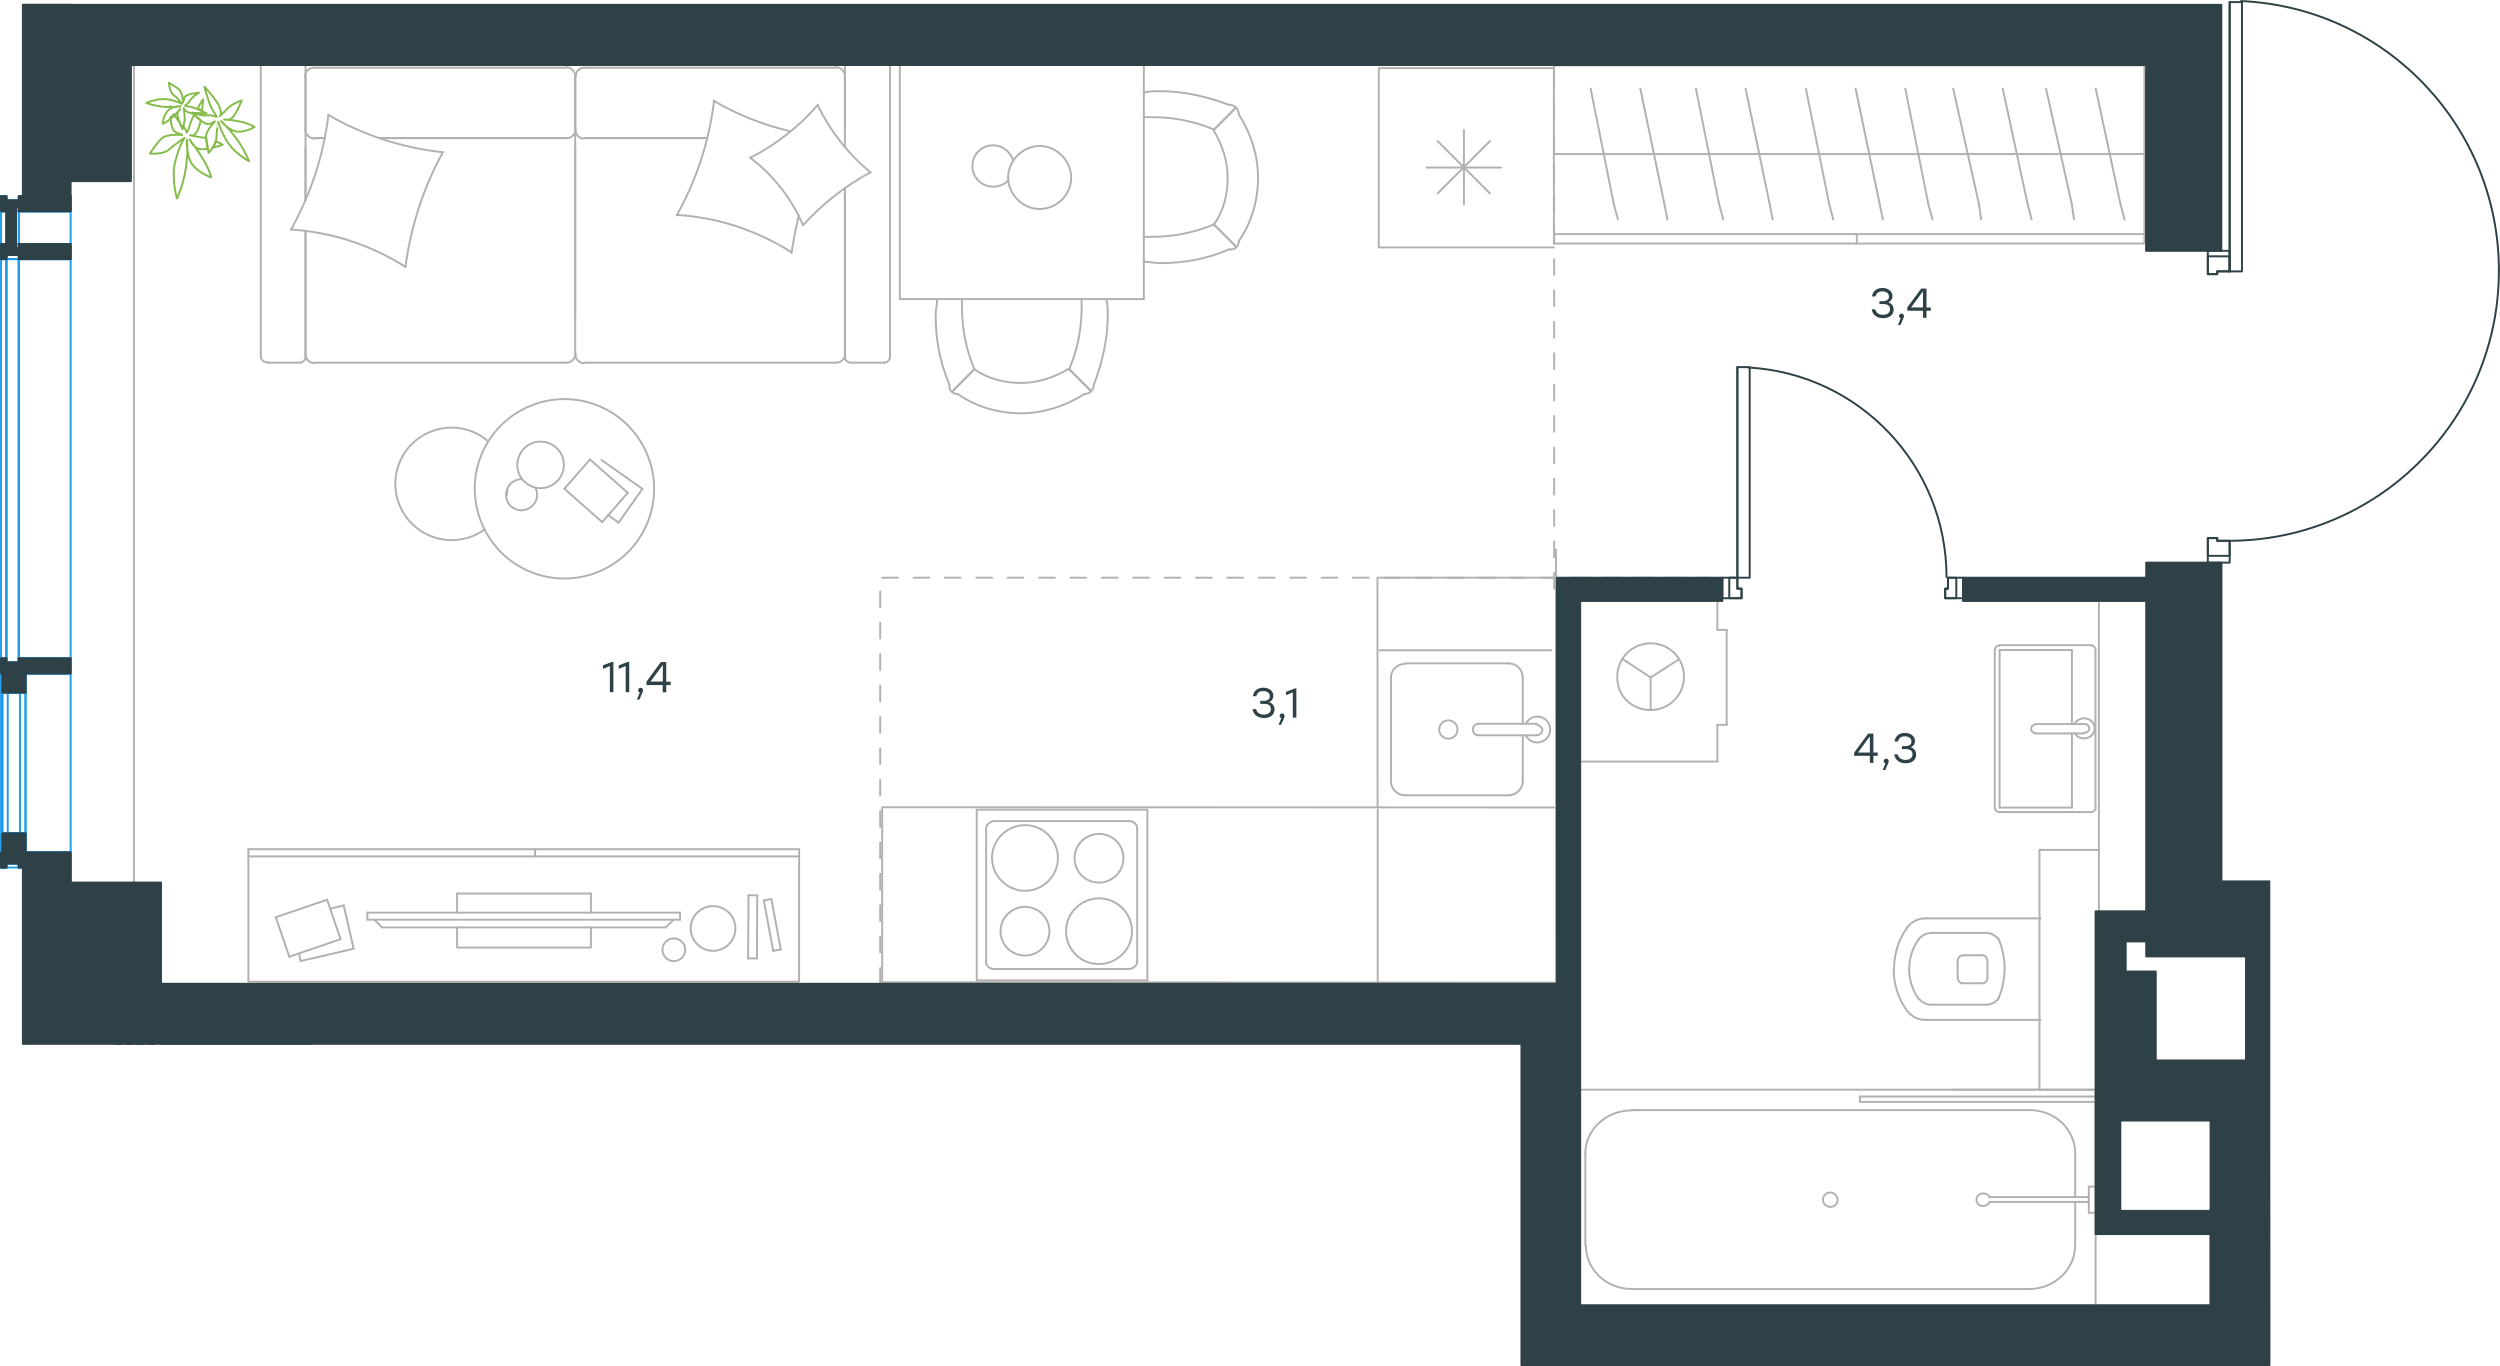 <?xml version="1.0" encoding="utf-8"?>
<!-- Generator: Adobe Illustrator 26.5.0, SVG Export Plug-In . SVG Version: 6.00 Build 0)  -->
<svg version="1.1" id="Слой_1" xmlns="http://www.w3.org/2000/svg" xmlns:xlink="http://www.w3.org/1999/xlink" x="0px" y="0px"
	 viewBox="0 0 1911.5 1044.6" style="enable-background:new 0 0 1911.5 1044.6;" xml:space="preserve">
<style type="text/css">
	.st0{fill:#2D4146;}
	.st1{fill:none;stroke:#B2B1B0;stroke-width:1.5;stroke-linecap:round;stroke-linejoin:round;stroke-miterlimit:22.926;}
	.st2{fill:none;stroke:#B2B1B0;stroke-width:1.5;stroke-linecap:round;stroke-linejoin:round;stroke-miterlimit:10;}
	.st3{fill:none;stroke:#84BC4A;stroke-width:1.5;stroke-linecap:round;stroke-linejoin:round;stroke-miterlimit:10;}
	
		.st4{fill:none;stroke:#B2B1B0;stroke-width:1.5;stroke-linecap:round;stroke-linejoin:round;stroke-miterlimit:10;stroke-dasharray:12;}
	
		.st5{fill:none;stroke:#2D4146;stroke-width:1.5;stroke-linecap:round;stroke-linejoin:round;stroke-miterlimit:10;stroke-dasharray:4.607,3.649;}
	.st6{fill:none;stroke:#2D4146;stroke-width:1.5;stroke-linecap:round;stroke-linejoin:round;stroke-miterlimit:10;}
	.st7{fill:none;stroke:#1D9CEB;stroke-width:1.5;stroke-linecap:round;stroke-linejoin:round;stroke-miterlimit:10;}
	.st8{fill:#2D4146;stroke:#2D4146;stroke-width:1.5;stroke-linecap:round;stroke-linejoin:round;stroke-miterlimit:10;}
</style>
<g id="Слой_1_00000076586296116116123900000002917082954685737112_">
	<g id="Слой_2_1_">
	</g>
	<g id="Слой_3">
	</g>
	<g>
		<path class="st0" d="M1435.7,577.9h-3.3v5.4h-2.7v-5.4h-12v-2.5l10.7-14.5h4v14.5h3.3V577.9z M1429.7,575.4v-12h-0.3l-8.8,12
			H1429.7z"/>
		<path class="st0" d="M1441.4,588.8h-1.9l2.1-5.2c-0.8-0.2-1.3-0.8-1.3-1.7c0-1.1,0.8-1.8,1.9-1.8c0.8,0,1.8,0.4,1.9,1.9
			C1444.2,582.4,1444.1,583.1,1441.4,588.8z"/>
		<path class="st0" d="M1465.1,577c0,4.1-3.3,6.6-8,6.6c-4.4,0-8.1-2.2-8.8-6.8h2.7c0.7,3,3.1,4.2,6,4.2c3.3,0,5.3-1.7,5.3-4.3
			c0-2.2-1.3-3.9-5-3.9h-3.1v-2.3h2.3c3.4,0,5-1.3,5-3.5c0-2.5-2-4-5-4c-2.7,0-4.6,1-5.3,3.9h-2.7c0.8-4.6,4.1-6.5,8.1-6.5
			c4.3,0,7.6,2.5,7.6,6.2c0,2.1-1.1,3.9-3.2,4.7C1463.6,572.2,1465.1,574.3,1465.1,577z"/>
	</g>
	<g>
		<path class="st0" d="M1447.9,236.7c0,4.1-3.3,6.6-8,6.6c-4.4,0-8.1-2.2-8.8-6.8h2.7c0.7,3,3.1,4.2,6,4.2c3.3,0,5.3-1.7,5.3-4.3
			c0-2.2-1.3-3.9-5-3.9h-3.1v-2.2h2.3c3.4,0,5-1.3,5-3.5c0-2.5-2-4-5-4c-2.7,0-4.6,1-5.3,3.9h-2.7c0.8-4.6,4.1-6.5,8.1-6.5
			c4.3,0,7.6,2.5,7.6,6.2c0,2.1-1.1,3.9-3.2,4.7C1446.4,232,1447.9,234,1447.9,236.7z"/>
		<path class="st0" d="M1453.1,248.5h-1.9l2.1-5.2c-0.8-0.2-1.3-0.8-1.3-1.7c0-1.1,0.8-1.8,1.9-1.8c0.8,0,1.8,0.4,1.9,1.9
			C1455.8,242.2,1455.7,242.9,1453.1,248.5z"/>
		<path class="st0" d="M1476.3,237.6h-3.3v5.4h-2.7v-5.4h-12v-2.5l10.7-14.5h4v14.5h3.3V237.6z M1470.3,235.1v-12h-0.3l-8.8,12
			H1470.3z"/>
	</g>
	<g>
		<path class="st0" d="M974.5,542.4c0,4.1-3.3,6.6-8,6.6c-4.4,0-8.1-2.2-8.8-6.8h2.7c0.7,3,3.1,4.2,6,4.2c3.3,0,5.3-1.7,5.3-4.3
			c0-2.2-1.3-3.9-5-3.9h-3.1v-2.3h2.3c3.4,0,5-1.3,5-3.5c0-2.5-2-4-5-4c-2.7,0-4.6,1-5.3,3.9h-2.7c0.8-4.6,4.1-6.5,8.1-6.5
			c4.3,0,7.6,2.5,7.6,6.2c0,2.1-1.1,3.9-3.2,4.7C973,537.8,974.5,539.8,974.5,542.4z"/>
		<path class="st0" d="M979.5,554.2h-1.9l2.1-5.2c-0.8-0.2-1.3-0.8-1.3-1.7c0-1.1,0.8-1.8,1.9-1.8c0.8,0,1.8,0.4,1.9,1.9
			C982.2,547.9,982.2,548.6,979.5,554.2z"/>
		<path class="st0" d="M991.2,526.3v22.4h-2.7v-19.3l-5.2,2.1V529l6.6-2.6L991.2,526.3L991.2,526.3z"/>
	</g>
</g>
<g>
	<g>
		<line class="st1" x1="228.6" y1="729" x2="229.9" y2="734.8"/>
		<line class="st1" x1="578.7" y1="732.8" x2="572" y2="732.8"/>
		<line class="st1" x1="611" y1="654.8" x2="189.9" y2="654.8"/>
		<line class="st1" x1="229.9" y1="734.8" x2="270.4" y2="725.4"/>
		<line class="st1" x1="270.4" y1="725.4" x2="262.8" y2="692.3"/>
		<line class="st1" x1="572" y1="732.8" x2="572.3" y2="684.6"/>
		<line class="st1" x1="250.1" y1="687.9" x2="210.9" y2="701.3"/>
		<line class="st1" x1="221.2" y1="731.5" x2="260.4" y2="718.1"/>
		<line class="st1" x1="210.9" y1="701.3" x2="221.2" y2="731.5"/>
		<line class="st1" x1="611" y1="649.3" x2="189.9" y2="649.3"/>
		<line class="st1" x1="262.8" y1="692.3" x2="252.4" y2="694.8"/>
		<line class="st1" x1="409.1" y1="654.8" x2="409.1" y2="649.3"/>
		<line class="st1" x1="579" y1="684.6" x2="578.7" y2="732.8"/>
		<line class="st1" x1="597" y1="726" x2="591.2" y2="727"/>
		<line class="st1" x1="572.3" y1="684.5" x2="579" y2="684.6"/>
		<polyline class="st1" points="611,649.3 611,750.6 189.9,750.6 189.9,649.3 		"/>
		<line class="st1" x1="589.8" y1="687.4" x2="597" y2="726"/>
		<line class="st1" x1="260.4" y1="718.1" x2="250.1" y2="687.9"/>
		<line class="st1" x1="591.2" y1="727" x2="584" y2="688.5"/>
		<line class="st1" x1="584" y1="688.5" x2="589.8" y2="687.4"/>
		<path class="st1" d="M515.2,734.9c4.8,0,8.7-3.9,8.7-8.7s-3.9-8.7-8.7-8.7s-8.7,3.9-8.7,8.7C506.5,731,510.5,734.9,515.2,734.9z"
			/>
		<path class="st1" d="M545.2,727c9.5,0,17.1-7.7,17.1-17.1c0-9.5-7.7-17.1-17.1-17.1c-9.4,0-17.1,7.7-17.1,17.1
			S535.8,727,545.2,727z"/>
	</g>
	<g>
		<polyline class="st1" points="349.5,709.1 349.5,724.5 451.8,724.5 451.8,709.1 		"/>
		<line class="st1" x1="451.8" y1="697.8" x2="451.8" y2="683.2"/>
		<line class="st1" x1="451.8" y1="683.2" x2="349.5" y2="683.2"/>
		<line class="st1" x1="349.5" y1="683.2" x2="349.5" y2="697.8"/>
		<line class="st1" x1="520" y1="697.8" x2="520" y2="703.2"/>
		<line class="st1" x1="292.1" y1="709.1" x2="286.2" y2="703.2"/>
		<line class="st1" x1="515" y1="703.2" x2="509" y2="709.1"/>
		<line class="st1" x1="280.9" y1="703.2" x2="520" y2="703.2"/>
		<line class="st1" x1="520" y1="697.8" x2="280.9" y2="697.8"/>
		<line class="st1" x1="280.9" y1="697.8" x2="280.9" y2="703.2"/>
		<line class="st1" x1="509" y1="709.1" x2="292.1" y2="709.1"/>
	</g>
</g>
<line class="st2" x1="1147.6" y1="128.1" x2="1090.8" y2="128.1"/>
<line class="st2" x1="1099.2" y1="107.9" x2="1139.2" y2="147.9"/>
<line class="st2" x1="1139.2" y1="107.9" x2="1099.2" y2="147.9"/>
<line class="st2" x1="1119.3" y1="99.5" x2="1119.3" y2="156.3"/>
<g>
	<line class="st2" x1="1053.4" y1="751" x2="1053.4" y2="619.1"/>
	<polyline class="st2" points="1194.4,751.3 674.5,751 674.5,617.2 1192.3,617.4 	"/>
	<line class="st2" x1="1174.6" y1="562.2" x2="1130.6" y2="562.2"/>
	<line class="st2" x1="1164.3" y1="518.6" x2="1164.3" y2="553.4"/>
	<line class="st2" x1="1063.6" y1="597.1" x2="1063.6" y2="518.6"/>
	<line class="st2" x1="1164.3" y1="562.2" x2="1164.3" y2="597.1"/>
	<line class="st2" x1="1153.3" y1="608.1" x2="1074.4" y2="608.1"/>
	<line class="st2" x1="1130.6" y1="553.4" x2="1174.6" y2="553.4"/>
	<line class="st2" x1="1074.4" y1="507.2" x2="1153.3" y2="507.2"/>
	<path class="st2" d="M1130.6,553.4L1130.6,553.4c-2.6,0-4.4,1.8-4.4,4.4s1.8,4.4,4.4,4.4"/>
	<path class="st2" d="M1164.3,518.2c0-6.2-4.8-11-11-11"/>
	<path class="st2" d="M1166.6,562.2c1.5,3.3,5.1,5.5,8.8,5.5c5.5,0,9.9-4.4,9.9-9.9s-4.4-9.9-9.9-9.9c-3.7,0-7,2.2-8.8,5.5"/>
	<path class="st2" d="M1063.4,597.1c0,5.9,4.8,11,11,11"/>
	<path class="st2" d="M1153.3,608.1c5.9,0,11-4.8,11-11"/>
	<path class="st2" d="M1074.4,507.6c-6.2,0-11,4.8-11,11"/>
	<path class="st2" d="M1174.2,562.2h0.7c2.2,0,4.4-1.8,4.4-4.4c0-2.2-5.1-4.4-5.1-4.4"/>
	<path class="st2" d="M1107.4,564.8c-3.7,0-7-2.9-7-7c0-3.7,2.9-7,7-7c3.7,0,7,2.9,7,7C1114.4,561.5,1111.6,564.8,1107.4,564.8"/>
	<line class="st2" x1="1186.1" y1="497.2" x2="1054.7" y2="497.2"/>
	<path class="st2" d="M1060.2,618.2"/>
	<path class="st2" d="M1176.2,650.4"/>
	<polyline class="st2" points="1053.3,616.8 1053.2,441.7 1188.1,441.7 	"/>
	<line class="st2" x1="1189.8" y1="751.3" x2="1189.7" y2="420.1"/>
	<path class="st2" d="M1059.3,441.4"/>
</g>
<g>
	<line class="st2" x1="1313.1" y1="481.6" x2="1313.1" y2="453.4"/>
	<line class="st2" x1="1262.1" y1="518" x2="1240.4" y2="503.8"/>
	<line class="st2" x1="1262.1" y1="518" x2="1262.1" y2="542.9"/>
	<line class="st2" x1="1320.2" y1="554.2" x2="1313.1" y2="554.2"/>
	<line class="st2" x1="1320.2" y1="481.6" x2="1320.2" y2="554.2"/>
	<line class="st2" x1="1262.1" y1="518" x2="1283.3" y2="504.4"/>
	<line class="st2" x1="1239.2" y1="453.4" x2="1204.6" y2="453.4"/>
	<line class="st2" x1="1204.6" y1="582.3" x2="1313.1" y2="582.3"/>
	<line class="st2" x1="1313.1" y1="453.4" x2="1204.6" y2="453.4"/>
	<line class="st2" x1="1313.1" y1="582.3" x2="1313.1" y2="554.2"/>
	<line class="st2" x1="1313.1" y1="481.6" x2="1320.2" y2="481.6"/>
	<path class="st2" d="M1262.1,542.9c13.9,0,25.5-11.3,25.5-25.5s-11.3-25.5-25.5-25.5s-25.5,11.3-25.5,25.5
		C1236.2,531.9,1247.6,542.9,1262.1,542.9"/>
</g>
<g>
	<line class="st2" x1="1556.6" y1="560.8" x2="1593.1" y2="560.8"/>
	<line class="st2" x1="1584.2" y1="553.6" x2="1584.2" y2="497"/>
	<line class="st2" x1="1598.7" y1="620.9" x2="1528.9" y2="620.9"/>
	<line class="st2" x1="1528.9" y1="617.5" x2="1584.2" y2="617.5"/>
	<line class="st2" x1="1528.9" y1="497" x2="1528.9" y2="617.5"/>
	<line class="st2" x1="1584.2" y1="497" x2="1528.9" y2="497"/>
	<line class="st2" x1="1593.1" y1="553.6" x2="1556.6" y2="553.6"/>
	<line class="st2" x1="1584.2" y1="617.5" x2="1584.2" y2="560.8"/>
	<line class="st2" x1="1602.2" y1="497" x2="1602.2" y2="617.5"/>
	<line class="st2" x1="1528.9" y1="493.3" x2="1598.7" y2="493.3"/>
	<line class="st2" x1="1525.2" y1="617.5" x2="1525.2" y2="497"/>
	<path class="st2" d="M1528.9,493.6c-2,0-3.6,1.5-3.6,3.4"/>
	<path class="st2" d="M1525.2,617.5c0,1.8,1.6,3.4,3.6,3.4"/>
	<path class="st2" d="M1602.2,496.8c0-1.8-1.6-3.4-3.6-3.4"/>
	<path class="st2" d="M1598.7,620.9c2,0,3.6-1.5,3.6-3.4"/>
	<path class="st2" d="M1586.2,560.3c1.3,2.8,4.3,4.3,7.2,4.3c4.6,0,8.2-3.4,8.2-7.7s-3.6-7.7-8.2-7.7c-3,0-5.9,1.8-7.2,4.3"/>
	<path class="st2" d="M1593.1,560.3h0.7c2,0,3.6-1.5,3.6-3.4c0-1.8-1.6-3.4-3.6-3.4h-0.7"/>
	<path class="st2" d="M1556.6,553.9L1556.6,553.9c-2,0-3.6,1.5-3.6,3.4c0,1.8,1.7,3.4,3.6,3.4"/>
</g>
<g>
	<line class="st2" x1="1519.6" y1="747.5" x2="1519.6" y2="734.8"/>
	<line class="st2" x1="1560.2" y1="702.2" x2="1471.8" y2="702.2"/>
	<line class="st2" x1="1496.8" y1="734.8" x2="1496.8" y2="747.5"/>
	<line class="st2" x1="1515.6" y1="730.4" x2="1500.8" y2="730.4"/>
	<line class="st2" x1="1500.8" y1="751.8" x2="1515.6" y2="751.8"/>
	<line class="st2" x1="1471.8" y1="779.8" x2="1560.2" y2="779.8"/>
	<line class="st2" x1="1518.6" y1="713.3" x2="1476.4" y2="713.3"/>
	<line class="st2" x1="1476.4" y1="768.2" x2="1518.6" y2="768.2"/>
	<path class="st2" d="M1519.6,747.5c0,2.3-1.6,4.3-3.9,4.3"/>
	<path class="st2" d="M1458.3,709.1c3.3-4.3,8.2-6.9,13.5-6.9"/>
	<path class="st2" d="M1515.6,730.4c2.3,0,3.9,2,3.9,4.3"/>
	<path class="st2" d="M1496.8,734.8c0-2.3,1.6-4.3,3.9-4.3"/>
	<path class="st2" d="M1448.2,740.9v-0.3c0-11.5,3.6-22.7,10.2-31.6"/>
	<path class="st2" d="M1458.1,772.8c-6.6-9.2-10.2-20-10.2-31.9c0,0.3,0,0.3,0,0"/>
	<path class="st2" d="M1471.8,779.8c-5.3,0-10.2-2.6-13.5-6.9"/>
	<path class="st2" d="M1466.9,718.3c2.3-3,5.9-4.9,9.5-4.9"/>
	<path class="st2" d="M1459.8,740.9v-0.3c0-8.2,2.6-16.1,7.2-22.3"/>
	<path class="st2" d="M1500.8,751.8c-2.3,0-3.9-2-3.9-4.3"/>
	<path class="st2" d="M1476.4,768.2c-3.6,0-7.2-2-9.5-4.9"/>
	<path class="st2" d="M1466.9,763.6c-4.6-6.6-7.2-14.5-7.2-22.7"/>
	<path class="st2" d="M1528.1,717.9c3,7.2,4.6,14.8,4.6,22.7s-1.6,15.4-4.6,22.7"/>
	<path class="st2" d="M1528.1,763.3c-2.3,3.3-5.9,4.9-9.5,4.9"/>
	<path class="st2" d="M1518.6,713.3c3.6,0,7.2,2,9.5,4.9"/>
</g>
<line class="st2" x1="1604.8" y1="837.4" x2="1604.8" y2="446.2"/>
<g>
	<path class="st3" d="M130.8,82.2c-0.1-0.4-0.4-0.8-0.5-1l-0.2,0.1c0.1,0.2,0,0.7-0.1,1.4C130.4,82.5,130.6,82.4,130.8,82.2z
		 M154.6,84.6c0.4-4.9,0.7-8.8,0.7-8.8s-2.1,3.2-4.3,7.2C152.2,83.3,153.6,83.9,154.6,84.6z M154.1,87.9c0.1-0.5,0.2-0.9,0.3-1.4
		c-1.5-0.1-3.4-0.1-5.1-0.1l-0.1,0.3C150.4,87,152.4,87.6,154.1,87.9z M162.6,112.9c4.2-1,7.7-2.2,7.7-2.2s-2.3-1.5-5.4-2.7
		C164.6,110,163.6,111.6,162.6,112.9z M141.1,105.4c0,0-3.9,5.5-7.1,18.1c-3.3,12.6,1.3,28.3,1.3,28.3s4.8-9.8,6.8-23.3
		c2-13.4,0.8-21.8,0.8-21.8s-0.7,13.3,4.6,19.7c5.6,6.5,13.9,9.2,13.9,9.2s-0.9-5-5.2-12.3c-4.3-7.5-11.2-16.7-11.2-16.7
		s3.1,6.9,8.1,7.5c1.5,0.1,3.6,0,5.9-0.3c-0.4-2.4-1.1-5.6-1.3-8.3c-0.5-0.1-0.9,0-1.1-0.2c-5.4-0.5-11.3-1.9-11.3-1.9
		s3.3,1.9,6.2-4.5c0.8-1.8,1.4-4.2,2-6.9c-1.8-1.4-3.8-3.1-5-4.4c-1.6,2.9-2.7,5.7-3.2,7.4c-1.2,5.3-2.6,6.3-2.6,6.3s-0.4-2.4-2.8-5
		c-0.3,1.2-0.6,1.7-0.6,1.7s-1-2-2-4.5c-1.5-1.7-3-4-4.2-6.2c-0.8,0.9-1.7,1.6-2.7,2.5l-0.1,0.3c0.4,4.9,1.5,9.8,4,11l5,2.1
		c0,0-11.5-1-15.3,2.3c-3.8,3.2-9.4,11.9-9.4,11.9s10.1,1.1,14.7-3.2C134.1,110.1,141.1,105.4,141.1,105.4z"/>
	<path class="st3" d="M165.4,105.7c-0.1,5.2-5.9,11.2-5.9,11.2s-2.1-8.6-1.9-12.9c0.1-4.3,6.8-11.2,6.8-11.2l-4,1.9
		c-3.4,1.8-11.5-6.6-13.5-8.6c0.3,0.2,0.7,0.1,1.1,0.2c2.5,0.7,7.2,2.3,10.3,2c4.1-0.6,7.3,1.1,7.3,1.1s-0.7-1.9-3.2-5.6
		s-6.1-17.5-6.1-17.5s9.4,9.9,11.6,15.7c2.2,5.8,0.1,6.8,0.1,6.8s3.3-2.9,6.4-6.2c3.2-3.3,10.4-5.8,10.4-5.8s-4.1,10.3-7.1,13.1
		c-2.9,2.8-6.4,1.4-6.4,1.4s6.9,0.3,13.4,1.9c6.6,1.5,9.9,3.9,9.9,3.9s-6,3.8-12.6,3.6c-6.7-0.4-13-8.1-13-8.1s4.6,3.8,11.3,12.8
		c6.8,8.9,10.1,17.9,10.1,17.9s-11.4-6.2-17-15.5c-5.4-9.3-6.5-14.7-6.5-14.7S165.6,100,165.4,105.7z"/>
	<path class="st3" d="M132.6,72.6c-3-2.6-3.5-9.3-3.5-9.3s5.7,3.1,8,5.3c2.3,2.2,3,9.7,3,9.7l0.8-3.4c0.8-3.4,11.3-4,11.3-4
		s-5.2,2.9-6.8,5.8c-1.8,2.9-4,4-4,4s1.2,0.6,4.3,1c3.3,0.3,12.4,5.1,12.4,5.1s-9.8,0.9-13.8-0.8c-4.1-1.7-3.7-3.4-3.7-3.4
		s0.2,3.3,0.6,6.9c0.3,3.6-1.6,9.2-1.6,9.2s-3.7-7.7-3.9-10.8c-0.2-3.1,2.2-4.6,2.2-4.6s-3.2,4-7,7.2s-6.6,4.1-6.6,4.1
		s0.4-5.6,3.6-9.5c3.2-4,10.2-3.9,10.2-3.9s-4,1-12,0.5c-7.8-0.5-14.2-3-14.2-3s8.7-4,16.3-2.7s10.9,3.4,10.9,3.4
		S135.9,74.8,132.6,72.6z"/>
</g>
<g>
	<line class="st2" x1="433" y1="105.6" x2="290" y2="105.6"/>
	<line class="st2" x1="650.8" y1="277.3" x2="676" y2="277.3"/>
	<line class="st2" x1="446.9" y1="277.3" x2="639.2" y2="277.3"/>
	<line class="st2" x1="233.6" y1="112.7" x2="233.6" y2="153.2"/>
	<line class="st2" x1="233.6" y1="176.6" x2="233.6" y2="270.6"/>
	<line class="st2" x1="646" y1="143.9" x2="646" y2="270.6"/>
	<line class="st2" x1="439.8" y1="58.5" x2="439.8" y2="99"/>
	<line class="st2" x1="540.5" y1="105.6" x2="446.9" y2="105.6"/>
	<line class="st2" x1="229.1" y1="42.5" x2="203.9" y2="42.5"/>
	<line class="st2" x1="439.8" y1="99" x2="439.8" y2="58.5"/>
	<line class="st2" x1="446.9" y1="51.8" x2="639.2" y2="51.8"/>
	<line class="st2" x1="646" y1="272.8" x2="646" y2="143.9"/>
	<line class="st2" x1="439.8" y1="112.7" x2="439.8" y2="242"/>
	<line class="st2" x1="240.2" y1="277.3" x2="433" y2="277.3"/>
	<line class="st2" x1="203.9" y1="277.3" x2="229.1" y2="277.3"/>
	<line class="st2" x1="248.1" y1="105.6" x2="240.2" y2="105.6"/>
	<line class="st2" x1="233.6" y1="153.2" x2="233.6" y2="47.3"/>
	<line class="st2" x1="248.1" y1="105.6" x2="240.2" y2="105.6"/>
	<line class="st2" x1="233.6" y1="99" x2="233.6" y2="58.5"/>
	<line class="st2" x1="439.8" y1="99" x2="439.8" y2="58.5"/>
	<line class="st2" x1="540.5" y1="105.6" x2="446.9" y2="105.6"/>
	<line class="st2" x1="240.2" y1="51.8" x2="433" y2="51.8"/>
	<line class="st2" x1="233.6" y1="272.8" x2="233.6" y2="176.6"/>
	<line class="st2" x1="433" y1="105.6" x2="290" y2="105.6"/>
	<line class="st2" x1="680.5" y1="272.8" x2="680.5" y2="47.3"/>
	<line class="st2" x1="676" y1="42.5" x2="650.8" y2="42.5"/>
	<line class="st2" x1="646" y1="47.3" x2="646" y2="112.7"/>
	<line class="st2" x1="439.8" y1="270.6" x2="439.8" y2="99"/>
	<line class="st2" x1="646" y1="58.5" x2="646" y2="99"/>
	<path class="st2" d="M229.1,42.8c2.2,0,4.5,1.9,4.5,4.5"/>
	<path class="st2" d="M650.5,277.3c-2.2,0-4.5-1.9-4.5-4.5"/>
	<path class="st2" d="M646.3,46.9c0-2.2,1.9-4.5,4.5-4.5"/>
	<path class="st2" d="M440.1,98.6c0,4.1-3.3,7.1-7.1,7.1"/>
	<path class="st2" d="M639,51.4c4.1,0,7.1,3.3,7.1,7.1"/>
	<path class="st2" d="M233.1,58.8c0-4.1,3.3-7.1,7.1-7.1"/>
	<path class="st2" d="M440.1,270.2c0,4.1-3.3,7.1-7.1,7.1"/>
	<path class="st2" d="M432.8,51.4c4.1,0,7.1,3.3,7.1,7.1"/>
	<path class="st2" d="M446.5,277.7c-3.7,0-6.7-3.3-6.7-7.1"/>
	<path class="st2" d="M203.9,276.9c-2.2,0-4.5-1.9-4.5-4.5V46.9c0-2.2,1.9-4.5,4.5-4.5"/>
	<path class="st2" d="M440.1,58.8c0-4.1,3-7.1,6.7-7.1"/>
	<path class="st2" d="M680.5,272.8c0,2.2-1.9,4.5-4.5,4.5"/>
	<path class="st2" d="M240.6,277.7c-4.1,0-7.1-3.3-7.1-7.1"/>
	<path class="st2" d="M233.6,272.8c0,2.2-1.9,4.5-4.5,4.5"/>
	<path class="st2" d="M646.3,270.2c0,4.1-3.3,7.1-7.1,7.1"/>
	<path class="st2" d="M240.6,106c-4.1,0-7.1-3.3-7.1-7.1"/>
	<path class="st2" d="M446.5,106c-3.7,0-6.7-3.3-6.7-7.1"/>
	<path class="st2" d="M676,42.8c2.2,0,4.5,1.9,4.5,4.5"/>
	<path class="st2" d="M310,204.1c4.1-30.8,13.7-60.6,28.6-87.7"/>
	<path class="st2" d="M614,172.2c14.9-16.4,32.3-30.1,51.6-40.5"/>
	<path class="st2" d="M573.5,120.5c17.8,13.4,31.6,31.2,40.5,51.6"/>
	<path class="st2" d="M222.4,175.5c31.2,1.9,61.3,11.9,87.7,28.6"/>
	<path class="st2" d="M546,77c-3.7,30.8-13.4,60.6-28.6,87.7"/>
	<path class="st2" d="M604.3,100.4c-20.4-4.8-40.5-12.6-58.7-23.4"/>
	<path class="st2" d="M517.5,164.3c31.2,1.9,61.3,11.9,87.7,28.6"/>
	<path class="st2" d="M251.1,87.8c-3.7,30.8-13.4,60.6-28.6,87.7"/>
	<path class="st2" d="M338.6,116.4c-30.8-3.3-60.9-13-87.7-28.6"/>
	<path class="st2" d="M625.5,80c-14.5,16.7-31.9,30.5-51.6,40.5"/>
	<path class="st2" d="M605.2,193.3c1.5-9.7,3.3-19.3,5.6-28.6"/>
	<path class="st2" d="M665.7,132c-17.1-14.1-30.8-31.6-40.5-51.6"/>
</g>
<g>
	<line class="st2" x1="491.2" y1="373.8" x2="473" y2="399.6"/>
	<line class="st2" x1="473" y1="399.6" x2="465" y2="393.9"/>
	<line class="st2" x1="459.9" y1="351.7" x2="491.2" y2="373.8"/>
	<line class="st2" x1="480" y1="376.8" x2="460.4" y2="399.2"/>
	<line class="st2" x1="460.4" y1="399.2" x2="431.5" y2="373.7"/>
	<line class="st2" x1="431.5" y1="373.7" x2="451.1" y2="351.3"/>
	<line class="st2" x1="451.1" y1="351.3" x2="480" y2="376.8"/>
	<path class="st2" d="M405.5,437.2c35,14.4,75.1-2.4,89.5-37.4c14.4-35-2.4-75.1-37.4-89.5s-75.1,2.4-89.5,37.4
		C353.8,382.6,370.5,422.8,405.5,437.2"/>
	<path class="st2" d="M406.6,371.9c8.9,3.7,19.4-0.4,23.2-9.7c3.7-8.9-0.4-19.4-9.7-23.2c-8.9-3.7-19.4,0.4-23.2,9.7
		C393.1,358,397.4,368.1,406.6,371.9"/>
	<path class="st2" d="M409.4,373c1.6,3,1.7,6.7,0.4,9.8c-2.4,5.8-9.3,9-15.5,6.5s-9-9.3-6.5-15.5c1.8-4.5,6.3-7.5,11.1-7.5"/>
	<path class="st2" d="M388,374.3c-0.2,1.5-0.3,2.7-0.5,4.2"/>
	<path class="st2" d="M370.6,404.8c-12,8.7-27.6,10.7-41.7,4.9c-21.9-9-32.5-34.2-23.4-56.1c9-21.9,34.2-32.5,56.1-23.4
		c4.1,1.7,8.3,4.2,11.5,7.1"/>
</g>
<g>
	<rect x="688" y="42.1" class="st1" width="186.6" height="186.6"/>
	<path class="st1" d="M928.2,171.7c7.4-10.5,10.5-23.1,10.5-35.8c0-12.6-4.2-25.2-10.5-35.8"/>
	<path class="st1" d="M874.5,200.1c4.2,0,8.4,1.1,12.6,1.1c17.9,0,35.8-3.2,52.6-10.5"/>
	<path class="st1" d="M939.8,80.2C923,73.9,905,69.7,887.2,69.7c-4.2,0-8.4,0-12.6,1.1"/>
	<path class="st1" d="M874.5,181.1c2.1,0,4.2,0,6.3,0c15.8,0,32.6-3.2,47.3-9.5"/>
	<path class="st1" d="M928.2,99.1c-14.7-6.3-30.5-9.5-47.3-9.5c-2.1,0-4.2,0-6.3,0"/>
	<path class="st1" d="M947.2,184.3c9.5-13.7,14.7-30.5,14.7-48.4c0-16.8-5.3-33.7-14.7-48.4"/>
	<line class="st1" x1="928.2" y1="171.7" x2="945" y2="188.5"/>
	<line class="st1" x1="928.2" y1="99.1" x2="945" y2="82.3"/>
	<line class="st1" x1="928.2" y1="171.7" x2="945" y2="188.5"/>
	<line class="st1" x1="928.2" y1="99.1" x2="945" y2="82.3"/>
	<path class="st1" d="M947.2,87.5c0-4.2-3.2-7.4-7.4-7.4"/>
	<path class="st1" d="M939.8,190.6c4.2,0.8,7.4-2.1,7.4-6.3"/>
	<path class="st1" d="M745,282.3c10.5,7.4,23.1,10.5,35.8,10.5c12.6,0,25.2-4.2,35.8-10.5"/>
	<path class="st1" d="M716.5,228.7c0,4.2-1.1,8.4-1.1,12.6c0,17.9,3.2,35.8,10.5,52.6"/>
	<path class="st1" d="M836.5,293.9c6.3-16.8,10.5-34.7,10.5-52.6c0-4.2,0-8.4-1.1-12.6"/>
	<path class="st1" d="M735.5,228.7c0,2.1,0,4.2,0,6.3c0,15.8,3.2,32.6,9.5,47.3"/>
	<path class="st1" d="M817.5,282.3c6.3-14.7,9.5-30.5,9.5-47.3c0-2.1,0-4.2,0-6.3"/>
	<path class="st1" d="M732.3,301.3c13.7,9.5,30.5,14.7,48.4,14.7c16.8,0,33.7-5.3,48.4-14.7"/>
	<line class="st1" x1="745" y1="282.3" x2="728.2" y2="299.2"/>
	<line class="st1" x1="817.5" y1="282.3" x2="834.3" y2="299.2"/>
	<line class="st1" x1="745" y1="282.3" x2="728.2" y2="299.2"/>
	<line class="st1" x1="817.5" y1="282.3" x2="834.3" y2="299.2"/>
	<path class="st1" d="M829,301.3c4.2,0,7.4-3.2,7.4-7.4"/>
	<path class="st1" d="M726,293.9c-0.8,4.2,2.1,7.4,6.3,7.4"/>
	<path class="st1" d="M819,135.7c0-12.9-11.2-24.1-24.1-24.1c-12.9,0-24.1,11.2-24.1,24.1c0,12.9,11.2,24.1,24.1,24.1
		C808.5,159.7,819,148.6,819,135.7"/>
	<path class="st1" d="M771,138c-2.9,2.9-7,4.7-11.7,4.7c-8.8,0-15.8-7-15.8-15.8s7-15.8,15.8-15.8c7,0,12.9,4.7,15.3,11.2"/>
</g>
<g>
	<line class="st1" x1="1638.7" y1="117.8" x2="1561.9" y2="117.8"/>
	<rect x="1188.1" y="50" class="st1" width="451.5" height="136.2"/>
	<line class="st1" x1="1639.6" y1="179" x2="1188.1" y2="179"/>
	<line class="st1" x1="1561.9" y1="117.8" x2="1188.1" y2="117.8"/>
	<line class="st1" x1="1401.7" y1="167.8" x2="1398.6" y2="156"/>
	<line class="st1" x1="1398.6" y1="156" x2="1380.8" y2="67.8"/>
	<line class="st1" x1="1439.6" y1="167.8" x2="1437.2" y2="156"/>
	<line class="st1" x1="1437.2" y1="156" x2="1418.8" y2="67.8"/>
	<line class="st1" x1="1317.6" y1="167.8" x2="1314.4" y2="156"/>
	<line class="st1" x1="1314.4" y1="156" x2="1296.7" y2="67.8"/>
	<line class="st1" x1="1355.4" y1="167.8" x2="1353.1" y2="156"/>
	<line class="st1" x1="1353.1" y1="156" x2="1334.7" y2="67.8"/>
	<line class="st1" x1="1237.1" y1="167.8" x2="1233.9" y2="156"/>
	<line class="st1" x1="1233.9" y1="156" x2="1216.2" y2="67.8"/>
	<line class="st1" x1="1274.9" y1="167.8" x2="1272.6" y2="156"/>
	<line class="st1" x1="1272.6" y1="156" x2="1254.2" y2="67.8"/>
	<line class="st1" x1="1477.6" y1="167.8" x2="1474.4" y2="156"/>
	<line class="st1" x1="1474.4" y1="156" x2="1456.8" y2="67.8"/>
	<line class="st1" x1="1514.8" y1="167.8" x2="1513.1" y2="156"/>
	<line class="st1" x1="1513.1" y1="156" x2="1493.4" y2="67.8"/>
	<line class="st1" x1="1550.3" y1="156" x2="1531.3" y2="67.8"/>
	<line class="st1" x1="1419.7" y1="179" x2="1419.7" y2="186.3"/>
	<line class="st1" x1="1553.4" y1="167.8" x2="1550.3" y2="156"/>
	<line class="st1" x1="1585.8" y1="167.8" x2="1584.1" y2="156"/>
	<line class="st1" x1="1584.1" y1="156" x2="1564.4" y2="67.8"/>
	<line class="st1" x1="1621.3" y1="156" x2="1602.4" y2="67.8"/>
	<line class="st1" x1="1624.4" y1="167.8" x2="1621.3" y2="156"/>
</g>
<polyline class="st2" points="1188.1,52.1 1054.2,52.1 1054.2,189.2 1188.1,189.2 "/>
<g>
	<path class="st1" d="M840.3,674.8c10.3,0,18.7-8.4,18.7-18.6c0-10.3-8.4-18.6-18.7-18.6s-18.7,8.4-18.7,18.6
		C821.7,666.3,829.5,674.8,840.3,674.8"/>
	<path class="st1" d="M783.7,681.1c13.5,0,25.2-10.9,25.2-25.1c0-13.5-11-25.1-25.2-25.1c-13.5,0-25.2,10.9-25.2,25.1
		C758.5,669.6,770,681.1,783.7,681.1"/>
	<path class="st1" d="M783.7,730.6c10.3,0,18.7-8.4,18.7-18.6c0-10.3-8.4-18.6-18.7-18.6S765,701.9,765,712
		C765,722.3,773.2,730.6,783.7,730.6"/>
	<path class="st1" d="M840.3,737.1c13.5,0,25.2-10.9,25.2-25.1c0-13.5-11-25.1-25.2-25.1c-13.5,0-25.2,10.9-25.2,25.1
		C815.2,726.1,826.2,737.1,840.3,737.1"/>
	<line class="st1" x1="760.3" y1="627.8" x2="863" y2="627.8"/>
	<line class="st1" x1="754" y1="735.1" x2="754" y2="633.6"/>
	<line class="st1" x1="863" y1="740.9" x2="760.3" y2="740.9"/>
	<line class="st1" x1="869.5" y1="633.6" x2="869.5" y2="735.1"/>
	<path class="st1" d="M760.3,740.9L760.3,740.9c-3.9,0-6.5-2.6-6.5-5.8"/>
	<path class="st1" d="M863,627.8L863,627.8c3.9,0,6.5,2.6,6.5,5.8"/>
	<path class="st1" d="M754,633.6L754,633.6c0-3.2,3.2-5.8,6.5-5.8"/>
	<path class="st1" d="M869.5,735.1L869.5,735.1c0,3.2-3.2,5.8-6.5,5.8"/>
	<rect x="746.8" y="619.1" class="st1" width="130.5" height="130.5"/>
</g>
<polyline class="st2" points="1604.8,649.8 1559.4,649.8 1559.4,832.8 "/>
<g>
	<polyline class="st2" points="1205.2,1001.1 1600.2,1001.1 1603.8,1001.1 	"/>
	<line class="st2" x1="1208.1" y1="1001.1" x2="1208.1" y2="1001.1"/>
	<line class="st2" x1="1586.7" y1="882.2" x2="1586.7" y2="915.3"/>
	<polyline class="st2" points="1205.2,1001.1 1205.8,880.4 1205.8,833.2 1618.2,833.2 	"/>
	<line class="st2" x1="1212.2" y1="952.5" x2="1212.2" y2="882.1"/>
	<line class="st2" x1="1586.7" y1="919" x2="1586.7" y2="952.5"/>
	<line class="st2" x1="1551.3" y1="985.6" x2="1247.8" y2="985.6"/>
	<line class="st2" x1="1247.8" y1="848.8" x2="1551.3" y2="848.8"/>
	<path class="st2" d="M1212.6,952.5c0,18.3,15.6,33.1,35.3,33.1"/>
	<path class="st2" d="M1586.7,881.8c0-18.3-15.6-33.1-35.3-33.1"/>
	<path class="st2" d="M1247.4,849c-19.3,0-35.3,14.8-35.3,33.1"/>
	<path class="st2" d="M1551.3,985.6c19.3,0,35.3-14.8,35.3-33.1"/>
	<path class="st2" d="M1393.8,917.3c0-3.1,2.6-5.5,5.6-5.5s5.6,2.4,5.6,5.5s-2.2,5.5-5.6,5.5
		C1396.4,922.8,1393.8,920.4,1393.8,917.3"/>
	<line class="st2" x1="1422.1" y1="842.5" x2="1422.1" y2="838.4"/>
	<line class="st2" x1="1601.6" y1="842.5" x2="1422.1" y2="842.5"/>
	<line class="st2" x1="1422.1" y1="838.4" x2="1601.6" y2="838.4"/>
	<line class="st2" x1="1493.8" y1="833.2" x2="1638.4" y2="833.2"/>
	<line class="st2" x1="1601.6" y1="927.3" x2="1597.1" y2="927.3"/>
	<line class="st2" x1="1597.1" y1="919" x2="1521.2" y2="919"/>
	<line class="st2" x1="1521.2" y1="915.3" x2="1597.1" y2="915.3"/>
	<line class="st2" x1="1597.1" y1="927.3" x2="1597.1" y2="907.3"/>
	<line class="st2" x1="1597.1" y1="907.3" x2="1601.6" y2="907.3"/>
	<path class="st2" d="M1521.2,915.6c-0.7-2.1-2.6-3.1-4.8-3.1c-3,0-5.2,2.1-5.2,4.8c0,2.8,2.2,4.8,5.2,4.8c2.2,0,4.1-1.4,4.8-3.1"/>
</g>
<line class="st2" x1="1602.3" y1="832.8" x2="1602.3" y2="997.9"/>
<line class="st4" x1="1188.3" y1="450.1" x2="1188.3" y2="49.7"/>
<line class="st5" x1="88.6" y1="798.2" x2="120.2" y2="798.2"/>
<polyline class="st4" points="673,752.2 673,441.7 1305.6,441.7 "/>
<line class="st6" x1="54" y1="3.6" x2="54" y2="29.8"/>
<polyline class="st7" points="0.8,663.3 4.9,663.3 14.4,663.3 54,663.3 "/>
<line class="st7" x1="54" y1="663.3" x2="54" y2="772"/>
<line class="st6" x1="54" y1="41.3" x2="54" y2="29.8"/>
<line class="st6" x1="54" y1="783.5" x2="54" y2="772"/>
<line class="st7" x1="4.9" y1="506.5" x2="4.9" y2="195"/>
<line class="st7" x1="4.9" y1="189.7" x2="4.9" y2="158.4"/>
<line class="st7" x1="14.4" y1="158.4" x2="14.4" y2="189.7"/>
<line class="st7" x1="14.4" y1="195" x2="14.4" y2="506.5"/>
<line class="st7" x1="14.4" y1="655" x2="4.9" y2="655"/>
<line class="st7" x1="14.4" y1="158.4" x2="4.9" y2="158.4"/>
<polyline class="st7" points="54,663.3 54,651.8 19.5,651.8 "/>
<line class="st7" x1="14.4" y1="655" x2="4.9" y2="655"/>
<polyline class="st7" points="1.8,651.8 0.8,651.8 0.8,663.3 4.9,663.3 4.9,660.2 14.4,660.2 14.4,663.3 54,663.3 "/>
<polygon class="st7" points="54,161.5 54,150 14.4,150 14.4,153.2 4.9,153.2 4.9,150 0.8,150 0.8,161.5 4.9,161.5 4.9,158.4 
	14.4,158.4 14.4,161.5 "/>
<path class="st7" d="M12.2,158.4l-7.3,31.4v-31.4H12.2z M12.2,189.7v-31.4l-7.3,31.4H12.2z"/>
<path class="st7" d="M12.2,158.4l-7.3,31.4v-31.4H12.2z M12.2,189.7v-31.4l-7.3,31.4H12.2z"/>
<line class="st7" x1="4.9" y1="189.7" x2="4.9" y2="158.4"/>
<rect x="4.9" y="158.4" class="st7" width="7.3" height="31.4"/>
<rect x="4.9" y="158.4" class="st7" width="7.3" height="31.4"/>
<rect x="4.9" y="158.4" class="st7" width="7.3" height="31.4"/>
<rect x="4.9" y="158.4" class="st7" width="7.3" height="31.4"/>
<rect x="4.9" y="158.4" class="st7" width="7.3" height="31.4"/>
<rect x="4.9" y="158.4" class="st7" width="7.3" height="31.4"/>
<rect x="4.9" y="158.4" class="st7" width="7.3" height="31.4"/>
<rect x="4.9" y="158.4" class="st7" width="7.3" height="31.4"/>
<rect x="4.9" y="158.4" class="st7" width="7.3" height="31.4"/>
<polygon class="st7" points="4.9,158.4 12.2,158.4 12.2,189.7 4.9,189.7 12.2,189.7 12.2,158.4 4.9,158.4 4.9,189.7 "/>
<polyline class="st7" points="4.9,189.7 12.2,189.7 12.2,158.4 4.9,158.4 "/>
<path class="st7" d="M0.8,161.5L4.9,150v11.5H0.8z M0.8,150v11.5L4.9,150H0.8z"/>
<path class="st7" d="M0.8,161.5L4.9,150v11.5H0.8z M0.8,150v11.5L4.9,150H0.8z"/>
<path class="st7" d="M4.9,158.4l9.4-5.2v5.2H4.9z M4.9,153.2v5.2l9.4-5.2H4.9z"/>
<path class="st7" d="M4.9,158.4l9.4-5.2v5.2H4.9z M4.9,153.2v5.2l9.4-5.2H4.9z"/>
<path class="st7" d="M14.4,161.5L54.1,150v11.5H14.4z M14.4,150v11.5L54.1,150H14.4z"/>
<path class="st7" d="M14.4,161.5L54.1,150v11.5H14.4z M14.4,150v11.5L54.1,150H14.4z"/>
<polygon class="st7" points="54,161.5 54,150 14.4,150 14.4,153.2 4.9,153.2 4.9,150 0.8,150 0.8,161.5 4.9,161.5 4.9,158.4 
	14.4,158.4 14.4,161.5 "/>
<path class="st7" d="M0.8,186.6l4.2,11.5v-11.5H0.8z M0.8,198.1v-11.5l4.2,11.5H0.8z"/>
<path class="st7" d="M0.8,186.6l4.2,11.5v-11.5H0.8z M0.8,198.1v-11.5l4.2,11.5H0.8z"/>
<path class="st7" d="M4.9,189.7l9.4,5.2v-5.2H4.9z M4.9,195v-5.2l9.4,5.2H4.9z"/>
<path class="st7" d="M4.9,189.7l9.4,5.2v-5.2H4.9z M4.9,195v-5.2l9.4,5.2H4.9z"/>
<path class="st7" d="M14.4,186.6l39.7,11.5v-11.5H14.4z M14.4,198.1v-11.5l39.7,11.5H14.4z"/>
<path class="st7" d="M14.4,186.6l39.7,11.5v-11.5H14.4z M14.4,198.1v-11.5l39.7,11.5H14.4z"/>
<polygon class="st7" points="14.4,198.1 54,198.1 54,186.6 14.4,186.6 14.4,189.7 4.9,189.7 4.9,186.6 0.8,186.6 0.8,198.1 
	4.9,198.1 4.9,195 14.4,195 "/>
<line class="st7" x1="0.8" y1="161.5" x2="4.9" y2="161.5"/>
<polyline class="st7" points="12.2,161.5 14.4,161.5 54,161.5 "/>
<polyline class="st7" points="54,186.6 14.4,186.6 12.2,186.6 "/>
<line class="st7" x1="4.9" y1="186.6" x2="0.8" y2="186.6"/>
<line class="st7" x1="54" y1="161.5" x2="54" y2="186.6"/>
<line class="st7" x1="0.8" y1="186.6" x2="0.8" y2="161.5"/>
<path class="st7" d="M4.9,161.5v25.1V161.5z"/>
<path class="st7" d="M14.4,161.5v25.1V161.5z"/>
<path class="st7" d="M1.8,529.5l17.8-17.8v17.8H1.8z M1.8,511.8v17.8l17.8-17.8H1.8z"/>
<path class="st7" d="M1.8,529.5l17.8-17.8v17.8H1.8z M1.8,511.8v17.8l17.8-17.8H1.8z"/>
<path class="st7" d="M1.8,655l17.8-17.8V655H1.8z M1.8,637.2V655l17.8-17.8H1.8z"/>
<path class="st7" d="M1.8,655l17.8-17.8V655H1.8z M1.8,637.2V655l17.8-17.8H1.8z"/>
<path class="st7" d="M1.8,529.5h17.8H1.8z"/>
<rect x="1.8" y="637.2" class="st7" width="17.8" height="17.8"/>
<line class="st7" x1="19.5" y1="637.2" x2="19.5" y2="529.5"/>
<line class="st7" x1="1.8" y1="637.2" x2="1.8" y2="529.5"/>
<rect x="5.9" y="529.5" class="st7" width="9.4" height="107.7"/>
<line class="st7" x1="19.5" y1="529.5" x2="19.5" y2="637.2"/>
<polyline class="st7" points="19.5,655 19.5,637.2 1.8,637.2 1.8,529.5 19.5,529.5 19.5,511.8 1.8,511.8 1.8,529.5 19.5,529.5 "/>
<polyline class="st7" points="19.5,637.2 1.8,637.2 1.8,655 19.5,655 "/>
<line class="st7" x1="54" y1="651.8" x2="19.5" y2="651.8"/>
<line class="st7" x1="1.8" y1="651.8" x2="0.8" y2="651.8"/>
<line class="st7" x1="0.8" y1="514.9" x2="1.8" y2="514.9"/>
<polyline class="st7" points="19.5,514.9 54,514.9 54,651.8 "/>
<line class="st7" x1="0.8" y1="514.9" x2="0.8" y2="651.8"/>
<rect x="4.9" y="198.1" class="st7" width="9.4" height="308.4"/>
<line class="st7" x1="54" y1="503.4" x2="14.4" y2="503.4"/>
<line class="st7" x1="4.9" y1="503.4" x2="0.8" y2="503.4"/>
<polyline class="st7" points="0.8,198.1 4.9,198.1 14.4,198.1 54,198.1 54,503.4 "/>
<path class="st7" d="M14.4,503.4V198.1V503.4z"/>
<path class="st7" d="M4.9,503.4V198.1V503.4z"/>
<line class="st7" x1="0.8" y1="198.1" x2="0.8" y2="503.4"/>
<path class="st7" d="M54,514.9l-34.5-11.5v11.5H54z M54,503.4v11.5l-34.5-11.5H54z"/>
<path class="st7" d="M54,514.9l-34.5-11.5v11.5H54z M54,503.4v11.5l-34.5-11.5H54z"/>
<path class="st7" d="M19.5,511.8l-5.2-8.4v8.4H19.5z M19.5,503.4v8.4l-5.2-8.4H19.5z"/>
<path class="st7" d="M19.5,511.8l-5.2-8.4v8.4H19.5z M19.5,503.4v8.4l-5.2-8.4H19.5z"/>
<path class="st7" d="M14.4,511.8L5,506.5v5.2H14.4z M14.4,506.5v5.2L5,506.5H14.4z"/>
<path class="st7" d="M14.4,511.8L5,506.5v5.2H14.4z M14.4,506.5v5.2L5,506.5H14.4z"/>
<path class="st7" d="M4.9,511.8l-3.2-8.3v8.4L4.9,511.8L4.9,511.8z M4.9,503.4v8.4l-3.2-8.4H4.9z"/>
<path class="st7" d="M4.9,511.8l-3.2-8.3v8.4L4.9,511.8L4.9,511.8z M4.9,503.4v8.4l-3.2-8.4H4.9z"/>
<path class="st7" d="M1.8,514.9l-1-11.5v11.5H1.8z M1.8,503.4v11.5l-1-11.5H1.8z"/>
<path class="st7" d="M1.8,514.9l-1-11.5v11.5H1.8z M1.8,503.4v11.5l-1-11.5H1.8z"/>
<polyline class="st7" points="54,514.9 54,503.4 14.4,503.4 14.4,506.5 4.9,506.5 4.9,503.4 0.8,503.4 0.8,514.9 1.8,514.9 "/>
<line class="st7" x1="4.9" y1="511.8" x2="14.4" y2="511.8"/>
<line class="st7" x1="19.5" y1="514.9" x2="54" y2="514.9"/>
<path class="st7" d="M54,651.8l-34.5,11.5v-11.5H54z M54,663.3v-11.5l-34.5,11.5H54z"/>
<path class="st7" d="M54,651.8l-34.5,11.5v-11.5H54z M54,663.3v-11.5l-34.5,11.5H54z"/>
<path class="st7" d="M19.5,655l-5.2,8.4V655H19.5z M19.5,663.3v-8.4l-5.2,8.4H19.5z"/>
<path class="st7" d="M19.5,655l-5.2,8.4V655H19.5z M19.5,663.3v-8.4l-5.2,8.4H19.5z"/>
<path class="st7" d="M14.4,655L5,660.2V655H14.4z M14.4,660.2V655L5,660.2H14.4z"/>
<path class="st7" d="M14.4,655L5,660.2V655H14.4z M14.4,660.2V655L5,660.2H14.4z"/>
<path class="st7" d="M4.9,655l-3.2,8.3v-8.4h3.2V655z M4.9,663.3v-8.4l-3.2,8.4H4.9z"/>
<path class="st7" d="M4.9,655l-3.2,8.3v-8.4h3.2V655z M4.9,663.3v-8.4l-3.2,8.4H4.9z"/>
<path class="st7" d="M1.8,651.8l-1,11.5v-11.5H1.8z M1.8,663.3v-11.5l-1,11.5H1.8z"/>
<path class="st7" d="M1.8,651.8l-1,11.5v-11.5H1.8z M1.8,663.3v-11.5l-1,11.5H1.8z"/>
<line class="st7" x1="54" y1="651.8" x2="19.5" y2="651.8"/>
<line class="st7" x1="14.4" y1="655" x2="4.9" y2="655"/>
<polyline class="st7" points="1.8,651.8 0.8,651.8 0.8,663.3 4.9,663.3 4.9,660.2 14.4,660.2 14.4,663.3 54,663.3 54,651.8 "/>
<polygon class="st6" points="1316.9,441.7 1328.4,441.7 1328.4,450.1 1331.6,450.1 1331.6,457.4 1316.9,457.4 "/>
<polygon class="st6" points="1487.3,457.4 1487.3,450.1 1489.4,450.1 1489.4,441.7 1500.9,441.7 1500.9,457.4 "/>
<rect x="1328.4" y="280.7" class="st6" width="9.4" height="161"/>
<polygon class="st6" points="1322.2,441.7 1328.4,441.7 1328.4,450.1 1331.6,450.1 1331.6,457.4 1322.2,457.4 "/>
<polygon class="st6" points="1495.8,457.4 1487.3,457.4 1487.3,450.1 1489.4,450.1 1489.4,441.7 1495.8,441.7 "/>
<line class="st6" x1="1328.4" y1="280.7" x2="1328.4" y2="441.7"/>
<path class="st6" d="M1488.3,441.2c0-85.1-66.4-155.3-151.3-160.2"/>
<polygon class="st6" points="1704.8,191.8 1704.8,207.5 1695.3,207.5 1695.3,209.6 1688.1,209.6 1688.1,191.8 "/>
<polygon class="st6" points="1688.1,411.4 1695.3,411.4 1695.3,413.5 1704.8,413.5 1704.8,430.2 1688.1,430.2 "/>
<rect x="1704.8" y="1.6" class="st6" width="9.4" height="205.9"/>
<polygon class="st6" points="1704.8,196 1704.8,207.5 1695.3,207.5 1695.3,209.6 1688.1,209.6 1688.1,196 "/>
<polygon class="st6" points="1688.1,425 1688.1,411.4 1695.3,411.4 1695.3,413.5 1704.8,413.5 1704.8,425 "/>
<line class="st6" x1="1704.8" y1="1.6" x2="1704.8" y2="207.5"/>
<path class="st6" d="M1704.2,413.5c112.2,0,203.9-89.7,206.4-201.9S1825.6,5.8,1713.5,0.8"/>
<line class="st2" x1="102.4" y1="750.6" x2="102.4" y2="7"/>
<polygon class="st8" points="1640.9,3.7 1640.9,3.7 100.1,3.7 100.1,3.7 54,3.7 54,3.6 17.5,3.6 17.5,150 54,150 54,138.5 
	100.1,138.5 100.1,49.7 1640.9,49.7 1640.9,191.8 1698.4,191.8 1698.4,3.7 "/>
<path class="st8" d="M1735.1,856.8v-46v-45v-34.4l0,0v-57.5h-36.6V430.2H1641v11.5h-140.1v17.8H1641v214.3v23h-15.7h-23v46v68v46
	v86.8h18.8h69V998h-481.9V880.8V752.2v-63.8V459.5h108.7v-17.8h-126.5v17.8v228.9v63.8h-27.2H123.1v-77.4h-69v-11.5H17.5v134.8H54
	l0,0h69H112h17.8h126.1h907.4v82.6v117.1v46h571.9v-46L1735.1,856.8L1735.1,856.8z M1648.3,742.8h-23v-23h15.7v11.5h76.3v34.5v45
	h-69V742.8z M123.1,798.2L123.1,798.2h115L112,780.5L123.1,798.2z M1621.2,925.8v-69h69v69H1621.2z"/>
<path class="st8" d="M12.2,158.4l-7.3,31.4v-31.4H12.2z M12.2,189.7v-31.4l-7.3,31.4H12.2z"/>
<path class="st8" d="M0.8,161.5L4.9,150v11.5H0.8z M0.8,150v11.5L4.9,150H0.8z"/>
<path class="st8" d="M4.9,158.4l9.4-5.2v5.2H4.9z M4.9,153.2v5.2l9.4-5.2H4.9z"/>
<path class="st8" d="M14.4,161.5L54.1,150v11.5H14.4z M14.4,150v11.5L54.1,150H14.4z"/>
<path class="st8" d="M0.8,186.6l4.2,11.5v-11.5H0.8z M0.8,198.1v-11.5l4.2,11.5H0.8z"/>
<path class="st8" d="M4.9,189.7l9.4,5.2v-5.2H4.9z M4.9,195v-5.2l9.4,5.2H4.9z"/>
<path class="st8" d="M14.4,186.6l39.7,11.5v-11.5H14.4z M14.4,198.1v-11.5l39.7,11.5H14.4z"/>
<path class="st8" d="M1.8,529.5l17.8-17.8v17.8H1.8z M1.8,511.8v17.8l17.8-17.8H1.8z"/>
<path class="st8" d="M1.8,655l17.8-17.8V655H1.8z M1.8,637.2V655l17.8-17.8H1.8z"/>
<path class="st8" d="M54,514.9l-34.5-11.5v11.5H54z M54,503.4v11.5l-34.5-11.5H54z"/>
<path class="st8" d="M19.5,511.8l-5.2-8.4v8.4H19.5z M19.5,503.4v8.4l-5.2-8.4H19.5z"/>
<path class="st8" d="M14.4,511.8L5,506.5v5.2H14.4z M14.4,506.5v5.2L5,506.5H14.4z"/>
<path class="st8" d="M4.9,511.8l-3.2-8.3v8.4L4.9,511.8L4.9,511.8z M4.9,503.4v8.4l-3.2-8.4H4.9z"/>
<path class="st8" d="M1.8,514.9l-1-11.5v11.5H1.8z M1.8,503.4v11.5l-1-11.5H1.8z"/>
<path class="st8" d="M54,651.8l-34.5,11.5v-11.5H54z M54,663.3v-11.5l-34.5,11.5H54z"/>
<path class="st8" d="M19.5,655l-5.2,8.4V655H19.5z M19.5,663.3v-8.4l-5.2,8.4H19.5z"/>
<path class="st8" d="M14.4,655L5,660.2V655H14.4z M14.4,660.2V655L5,660.2H14.4z"/>
<path class="st8" d="M4.9,655l-3.2,8.3v-8.4h3.2V655z M4.9,663.3v-8.4l-3.2,8.4H4.9z"/>
<path class="st8" d="M1.8,651.8l-1,11.5v-11.5H1.8z M1.8,663.3v-11.5l-1,11.5H1.8z"/>
<g>
	<path class="st0" d="M469,506.1v23.1h-2.7v-19.9l-5.3,2.1v-2.7l6.8-2.6H469z"/>
	<path class="st0" d="M481.1,506.1v23.1h-2.7v-19.9l-5.3,2.1v-2.7l6.8-2.6H481.1z"/>
	<path class="st0" d="M488.9,534.9H487l2.2-5.4c-0.8-0.2-1.3-0.9-1.3-1.7c0-1.1,0.8-1.9,1.9-1.9c0.8,0,1.9,0.4,1.9,1.9
		C491.6,528.4,491.5,529.1,488.9,534.9z"/>
	<path class="st0" d="M512.8,523.8h-3.4v5.5h-2.7v-5.5h-12.4v-2.6l11-15h4.1v15h3.4L512.8,523.8L512.8,523.8z M506.8,521.1v-12.4
		h-0.3l-9.1,12.4H506.8z"/>
</g>
</svg>
